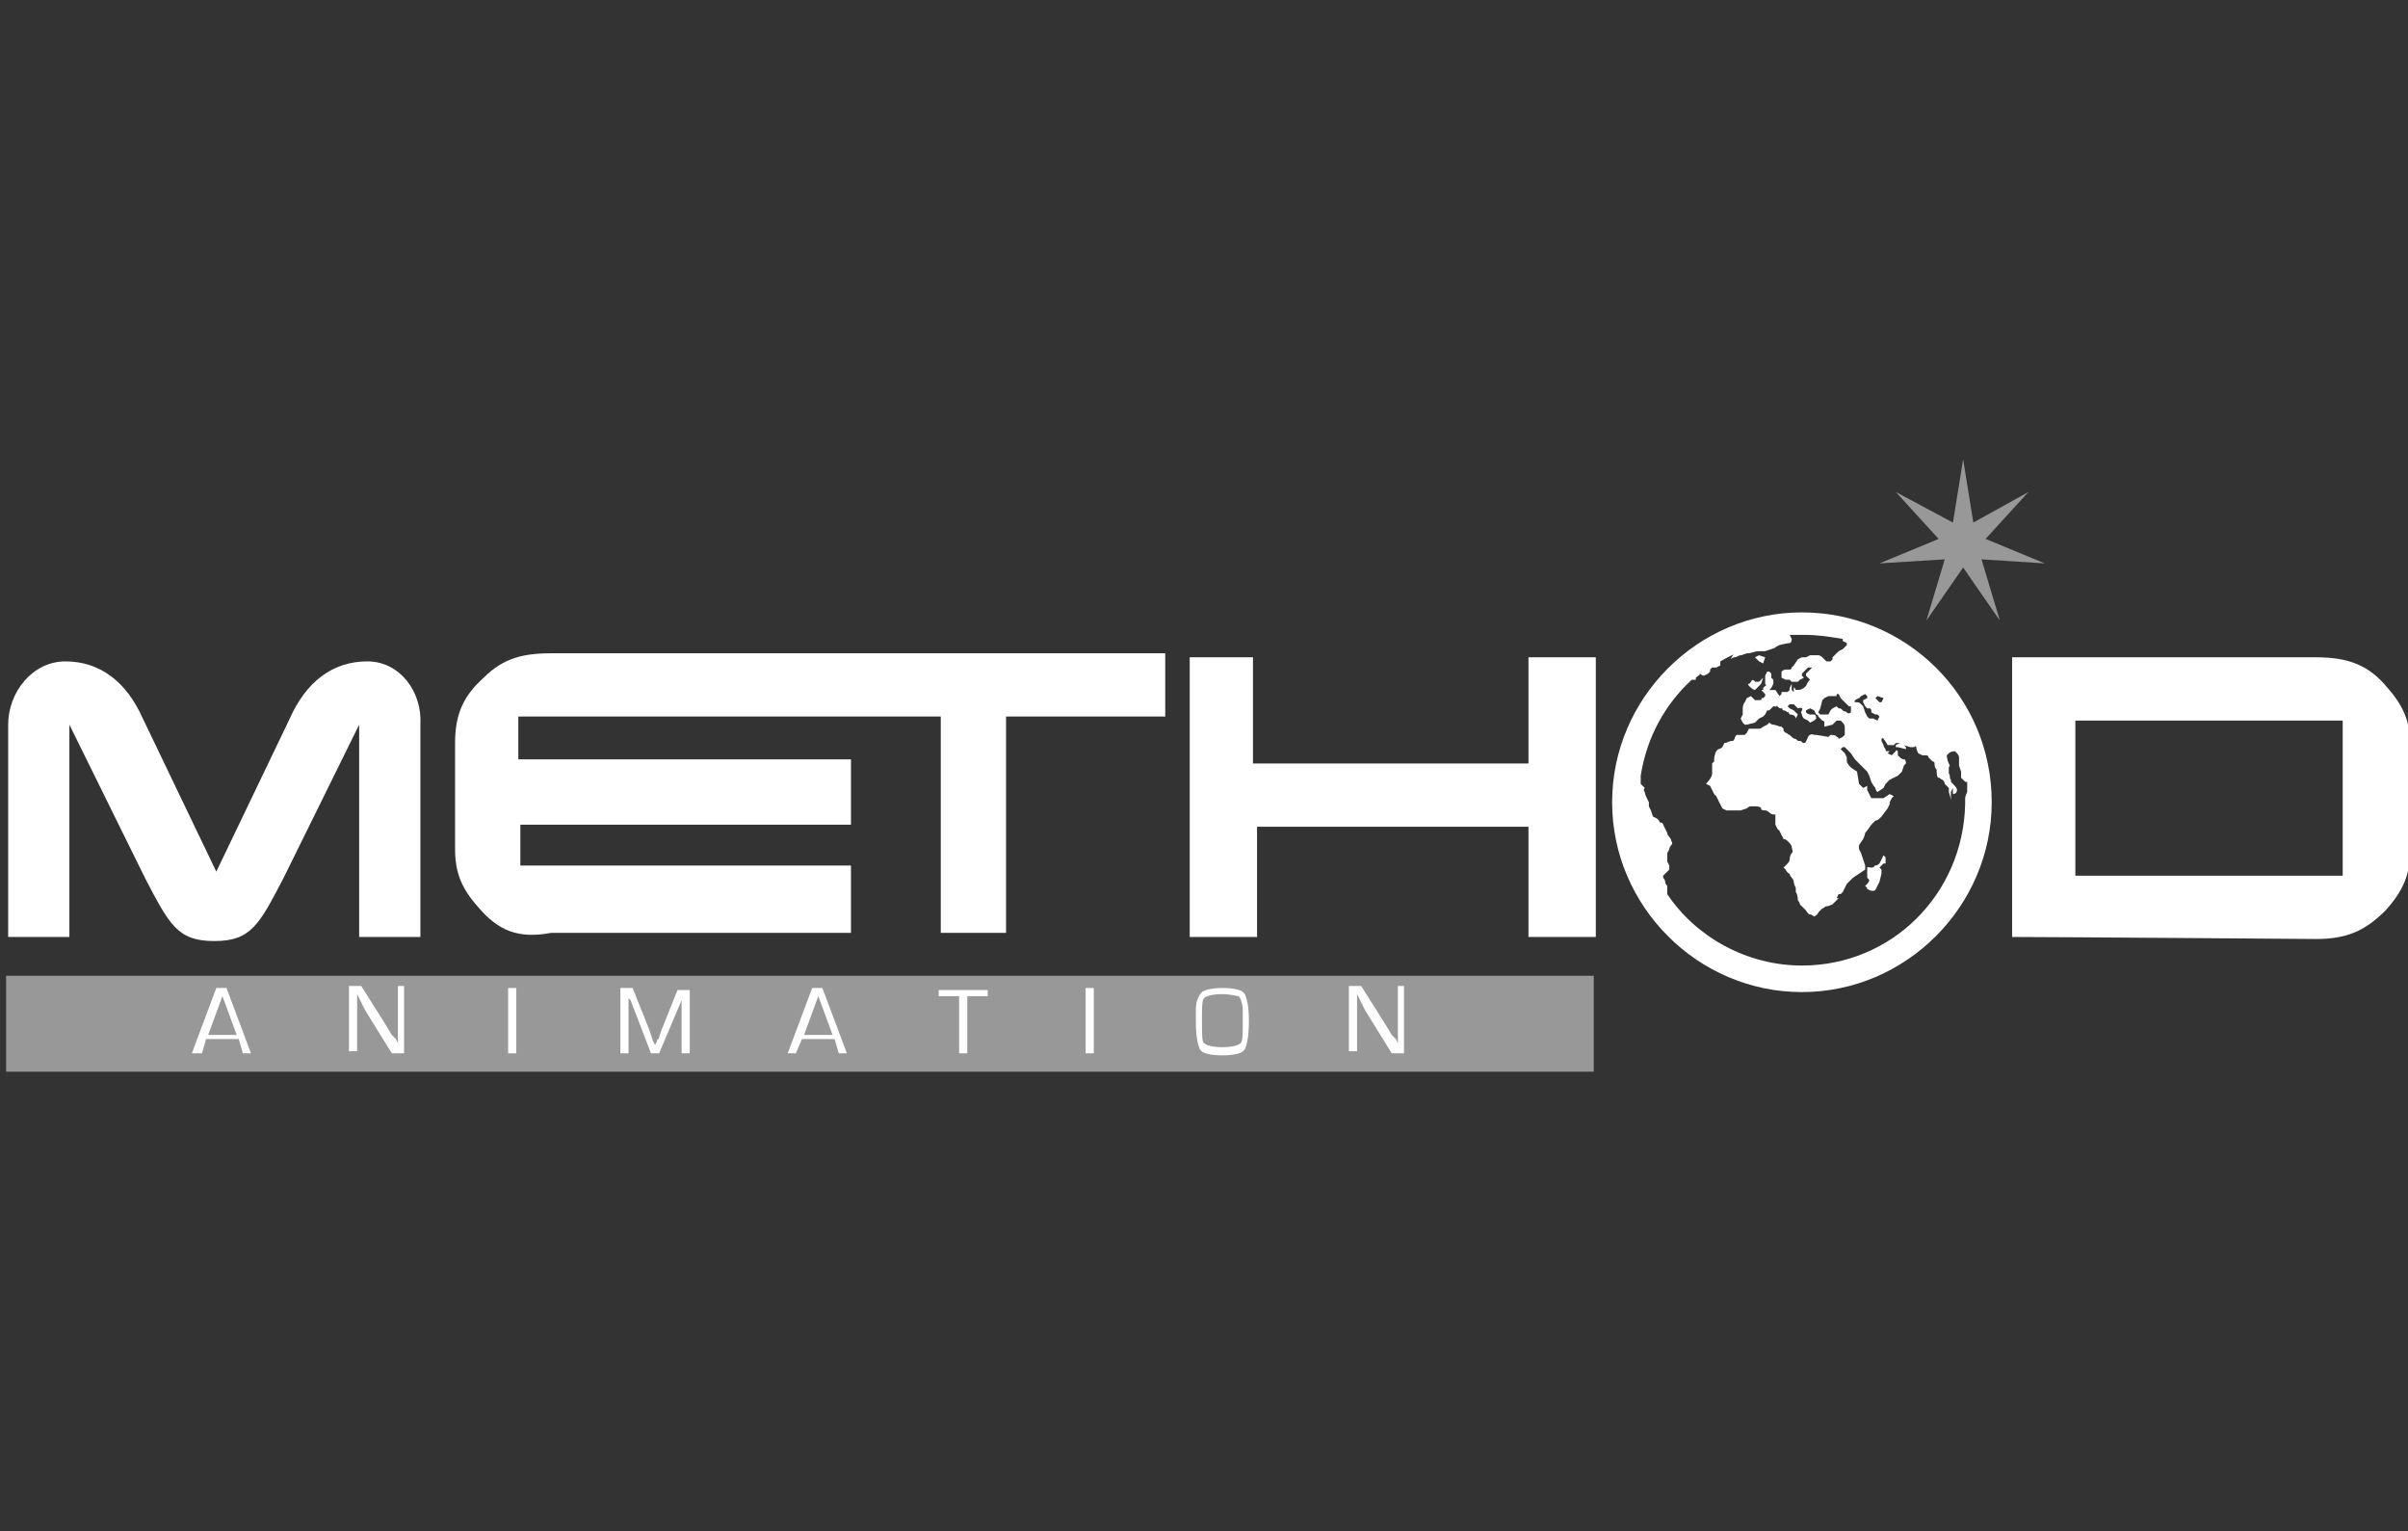 <?xml version="1.0" encoding="utf-8"?>
<!-- Generator: Adobe Illustrator 26.5.0, SVG Export Plug-In . SVG Version: 6.00 Build 0)  -->
<svg version="1.1" id="Calque_1" xmlns="http://www.w3.org/2000/svg" xmlns:xlink="http://www.w3.org/1999/xlink" x="0px" y="0px"
	 viewBox="0 0 118 75" style="enable-background:new 0 0 118 75;" xml:space="preserve">
<rect x="0" y="0" width="118" height="75" fill="#333333" stroke="none"/>
<style type="text/css">
	.st0{fill:#FFFFFF;}
	.st1{fill:#989898;}
	.st2{fill:none;}
	.st3{fill:#FEFEFE;}
	.st4{fill:#FCFCFC;}
	.st5{fill:#BEBEBE;}
	.st6{fill:#CACACA;}
	.st7{fill:#D5D5D5;}
	.st8{fill:#B9B9B9;}
	.st9{fill:#EAEAEA;}
	.st10{fill:#7A7A7A;}
	.st11{fill:#636363;}
	.st12{fill:#F7F7F7;}
	.st13{fill:#C1C1C1;}
	.st14{fill:#D4D4D4;}
	.st15{fill:#E3E3E3;}
	.st16{fill:#F4F4F4;}
	.st17{fill:#CFCFCF;}
	.st18{fill:#FAFAFA;}
	.st19{fill:#E5E5E5;}
	.st20{fill:#B5B5B5;}
	.st21{fill:#DADADA;}
	.st22{fill:#F5F5F5;}
	.st23{fill:#C3C3C3;}
	.st24{fill:#DBDBDB;}
	.st25{fill:#C5C5C5;}
	.st26{fill:#BABABA;}
	.st27{fill:#E9E9E9;}
	.st28{fill:#C6C6C6;}
	.st29{fill:#D1D1D1;}
	.st30{fill:#A0A0A0;}
	.st31{fill:#8C8C8C;}
	.st32{fill:#EBEBEB;}
	.st33{fill:#D6D6D6;}
	.st34{fill:#D7D7D7;}
	.st35{fill:#666666;}
	.st36{fill:#BDBDBD;}
	.st37{fill:#B1B1B1;}
	.st38{fill:#E0E0E0;}
	.st39{fill:#676767;}
	.st40{fill:#F6F6F6;}
	.st41{fill:#ECECEC;}
	.st42{fill:#CBCBCB;}
	.st43{fill:#F1F1F1;}
	.st44{fill:#C8C8C8;}
	.st45{fill:#B2B2B2;}
	.st46{fill:#D9D9D9;}
	.st47{fill:#D8D8D8;}
	.st48{fill:#A4A4A4;}
	.st49{fill:#A9A9A9;}
	.st50{fill:#E1E1E1;}
	.st51{fill:#ADADAD;}
	.st52{fill:#B3B3B3;}
	.st53{fill:#DFDFDF;}
	.st54{fill:#C4C4C4;}
	.st55{fill:#C0C0C0;}
	.st56{fill:#AAAAAA;}
	.st57{fill:#CCCCCC;}
	.st58{fill:#727272;}
	.st59{fill:#898989;}
	.st60{fill:#7C7C7C;}
	.st61{fill:#D2D2D2;}
	.st62{fill:#9E9E9E;}
	.st63{fill:#E7E7E7;}
	.st64{fill:#858585;}
	.st65{fill:#A8A8A8;}
	.st66{fill:#F2F2F2;}
	.st67{fill:#F8F8F8;}
	.st68{fill:#EDEDED;}
	.st69{fill:#EEEEEE;}
	.st70{fill:#E4E4E4;}
	.st71{fill:#DCDCDC;}
	.st72{fill:#C9C9C9;}
	.st73{fill:#CDCDCD;}
	.st74{fill:#828282;}
	.st75{fill:#8B8B8B;}
	.st76{fill:#7F7F7F;}
	.st77{fill:#999999;}
	.st78{fill:#909090;}
	.st79{fill:#D3D3D3;}
	.st80{fill:#949494;}
	.st81{fill:#CECECE;}
	.st82{fill:#AFAFAF;}
	.st83{fill:#6E6E6E;}
	.st84{fill:#C7C7C7;}
	.st85{fill:#6D6D6D;}
	.st86{fill:#979797;}
	.st87{fill:#7D7D7D;}
	.st88{fill:#EFEFEF;}
	.st89{fill:#BFBFBF;}
	.st90{fill:#ACACAC;}
	.st91{fill:#717171;}
	.st92{fill:#747474;}
	.st93{fill:#6B6B6B;}
	.st94{fill:#929292;}
	.st95{fill:#DEDEDE;}
	.st96{fill:#E2E2E2;}
	.st97{fill:#8A8A8A;}
	.st98{fill:#767676;}
	.st99{fill:#E6E6E6;}
	.st100{fill:#DDDDDD;}
	.st101{fill:#838383;}
	.st102{fill:#646464;}
	.st103{fill:#A5A5A5;}
	.st104{fill:#8E8E8E;}
	.st105{fill:#787878;}
	.st106{fill:#D0D0D0;}
	.st107{fill:#8D8D8D;}
	.st108{fill:#7E7E7E;}
	.st109{fill:#919191;}
	.st110{fill:#8F8F8F;}
	.st111{fill:#9A9A9A;}
	.st112{fill:#B7B7B7;}
	.st113{fill:#959595;}
	.st114{fill:#939393;}
	.st115{fill:#B6B6B6;}
	.st116{fill:#868686;}
	.st117{fill:#AEAEAE;}
	.st118{fill:#BBBBBB;}
	.st119{fill:#9C9C9C;}
	.st120{fill:#A1A1A1;}
	.st121{fill:#E8E8E8;}
	.st122{fill:#848484;}
	.st123{fill:#9B9B9B;}
	.st124{fill:#9D9D9D;}
	.st125{fill:#9F9F9F;}
	.st126{fill:#A6A6A6;}
	.st127{fill:#707070;}
	.st128{fill:#737373;}
	.st129{fill:#C2C2C2;}
	.st130{fill:#A3A3A3;}
	.st131{fill:#878787;}
	.st132{fill:#969696;}
	.st133{fill:#888888;}
	.st134{fill:#ABABAB;}
	.st135{fill:#A7A7A7;}
	.st136{fill:#B4B4B4;}
	.st137{fill:#BCBCBC;}
	.st138{fill:#808080;}
	.st139{fill:#F0F0F0;}
	.st140{fill:#B0B0B0;}
	.st141{fill:#A2A2A2;}
	.st142{fill:#818181;}
	.st143{fill:#777777;}
	.st144{fill:#757575;}
	.st145{fill:#B8B8B8;}
	.st146{fill:#6A6A6A;}
	.st147{fill:#797979;}
	.st148{fill:#F9F9F9;}
	.st149{fill:#F3F3F3;}
	.st150{fill:#6F6F6F;}
	.st151{fill:#5E5E5E;}
	.st152{fill:#575757;}
	.st153{fill:#FDFDFD;}
	.st154{fill:#7B7B7B;}
	.st155{fill:#5C5C5C;}
	.st156{fill:#FBFBFB;}
	.st157{fill:#616161;}
	.st158{fill:#686868;}
	.st159{fill:#6C6C6C;}
	.st160{fill:#5F5F5F;}
	.st161{fill:#696969;}
	.st162{fill:#656565;}
	.st163{fill:#4D4D4D;}
	.st164{fill:#626262;}
	.st165{fill:#606060;}
</style>
<g>
	<g>
		<path class="st0" d="M23.4,44.4c-0.8-0.9-1.1-1.7-1.1-2.8v-5.2c0-1.4,0.4-2.3,1.4-3.2c1-1,2-1.2,3.4-1.2c0,0,29.5,0,30,0
			c0,0.4,0,2.7,0,3.1c-0.4,0-7.8,0-7.8,0s0,10.1,0,10.6c-0.4,0-2.8,0-3.2,0c0-0.4,0-10.6,0-10.6H42l-16.6,0v2.1c0,0,15.9,0,16.3,0
			c0,0.4,0,2.8,0,3.2c-0.5,0-16.2,0-16.2,0v2c0,0,15.8,0,16.2,0c0,0.4,0,2.9,0,3.3c-0.5,0-14.7,0-14.7,0
			C25.4,46,24.4,45.6,23.4,44.4z"/>
	</g>
	<g>
		<path class="st0" d="M78.2,32.2c0,0.5,0,13.3,0,13.7c-0.4,0-2.9,0-3.3,0c0-0.4,0-5.4,0-5.4H61.6c0,0,0,4.9,0,5.4
			c-0.4,0-2.9,0-3.3,0c0-0.5,0-13.3,0-13.7c0.4,0,2.7,0,3.1,0c0,0.4,0,5.2,0,5.2h13.5c0,0,0-4.8,0-5.2
			C75.3,32.2,77.8,32.2,78.2,32.2z"/>
	</g>
	<path class="st0" d="M113.5,32.2c1.6,0,2.6,0.4,3.5,1.5c0.8,0.9,1.1,1.7,1.1,2.7v5.3c0,1.1-0.3,1.9-1.2,2.9c-1,1-1.9,1.4-3.4,1.4
		c0,0-13-0.1-14.9-0.1c0-0.4,0-13.3,0-13.7C99,32.2,113.5,32.2,113.5,32.2z M114.6,35.3h-12.9v7.6h13.1v-7.6H114.6z"/>
	<polygon class="st1" points="96.2,22.5 96.7,25.6 99.4,24.1 97.3,26.4 100.2,27.6 97.1,27.4 98,30.4 96.2,27.8 94.4,30.4 
		95.3,27.4 92.1,27.6 95,26.4 92.9,24.1 95.7,25.6 	"/>
	<path class="st2" d="M79.8,39.2c0,4.7,3.8,8.5,8.5,8.5c4.7,0,8.5-3.8,8.5-8.5c0-4.7-3.8-8.5-8.5-8.5C83.6,30.7,79.8,34.5,79.8,39.2
		z"/>
	<path class="st2" d="M96.3,39.4l0-0.1l0-0.1c0,0,0-0.1,0.1-0.3c0,0,0-0.1,0-0.1c0-0.1,0-0.2,0-0.2l0-0.2l-0.1,0l-0.1-0.1L96,38
		l0-0.3l-0.1-0.3c0,0,0-0.3,0-0.4c0-0.1-0.1-0.2-0.1-0.2l-0.1-0.1c0,0-0.2,0.1-0.3,0.1c-0.1,0.1-0.1,0.1-0.1,0.1s0,0.2,0.1,0.4
		c0.1,0.2,0,0.1,0,0.2c0,0.1,0,0.1,0,0.1s0,0.1,0,0.2c0,0.1,0,0.2,0.1,0.3c0.1,0.1,0.1,0.1,0.1,0.2c0.1,0.1,0.2,0.2,0.2,0.3
		c0,0.1-0.2,0.2-0.2,0.2s0-0.2,0-0.3c0-0.1-0.1,0.2-0.1,0.2s0,0.5,0,0.4c0-0.1-0.1-0.4-0.1-0.4s0-0.2,0-0.2c0-0.1-0.2-0.2-0.2-0.2
		s-0.1-0.2-0.1-0.2c-0.1-0.1-0.1-0.2-0.2-0.1c-0.1,0-0.1-0.3-0.1-0.4c0-0.1-0.1-0.2-0.1-0.3c0-0.1-0.1-0.1-0.1-0.1s-0.2-0.1-0.2-0.2
		c-0.1-0.1-0.1-0.1-0.1-0.1h-0.2l-0.2-0.1c0,0-0.1-0.2-0.1-0.3c0-0.1-0.1,0-0.1,0h-0.2L93,36.5l-0.2-0.1h-0.2l-0.1,0.1l-0.2,0
		l-0.1,0c0,0-0.2-0.2-0.2-0.3c-0.1-0.1-0.1,0-0.1,0l0,0.1l0.1,0.2c0,0,0.1,0.1,0.1,0.2c0.1,0.1,0,0.1,0.1,0.1c0.1,0,0.1,0,0.1,0
		l-0.1,0.1l0.2,0.1c0,0,0.1-0.1,0.2-0.2c0.1-0.1,0.1,0,0.1,0l0,0.2l0.1,0.1c0,0,0.2,0.1,0.2,0.1c0.1,0,0.1,0.2,0.1,0.2l-0.1,0.1
		l-0.1,0.3l-0.2,0.2L92.7,38l-0.2,0.1l-0.1,0.1l-0.1,0.1l-0.1,0.2l-0.3,0.2c0,0-0.1-0.1-0.1-0.2c0-0.1-0.2-0.3-0.2-0.3l-0.1-0.3
		l-0.1-0.2l-0.2-0.2l-0.2-0.2l-0.2-0.2l-0.2-0.3l-0.2-0.2l-0.1-0.1h-0.1l-0.1,0.1l0.2,0.2l0.1,0.2c0,0,0,0.1,0,0.2
		c0,0.1,0.2,0.3,0.2,0.3l0.3,0.2l0.1,0.4l0.2,0.2l0.2-0.1l0,0.2l0.1,0.2l0.1,0.2c0,0,0.2,0,0.3,0c0.1,0,0.3,0,0.3,0l0.3-0.2l0.2,0.1
		l-0.1,0.1l-0.1,0.2v0.1l-0.1,0.2l-0.3,0.4L92.1,40c0,0-0.1,0.1-0.2,0.1c-0.1,0-0.2,0.2-0.2,0.2s-0.2,0.3-0.3,0.4
		c-0.1,0.1-0.1,0.3-0.1,0.3l-0.2,0.3v0.2l0.1,0.2l0.1,0.3l0.1,0.3l0,0.2L91,42.8l-0.3,0.2l-0.2,0.2l-0.1,0.1l-0.1,0.2l-0.1,0.2
		l-0.1,0.1l-0.1,0L90,44l-0.1,0.2l-0.1,0.1l-0.2,0.2c0,0-0.2,0.1-0.3,0.1c-0.1,0-0.2,0.1-0.2,0.1c-0.1,0-0.2,0.1-0.2,0.2
		c-0.1,0.1-0.2,0.2-0.2,0.2s-0.1-0.1-0.2-0.1c-0.1,0-0.2-0.2-0.2-0.2l-0.2-0.2c0,0,0,0-0.1-0.1c-0.1-0.1-0.1-0.2-0.1-0.2
		s0-0.3-0.1-0.4c-0.1-0.1,0-0.2,0-0.2s0-0.2-0.1-0.3c0-0.1-0.1-0.2-0.1-0.2s-0.1-0.1-0.1-0.2c0-0.1-0.2-0.2-0.2-0.2l-0.1-0.1
		c0,0,0.1-0.2,0.2-0.2c0.1-0.1,0.1-0.2,0.1-0.2s0-0.1,0.1-0.3c0.1-0.1,0-0.2,0-0.3c0-0.1-0.1-0.2-0.2-0.3c-0.1-0.1-0.2-0.1-0.2-0.1
		L87.2,41l-0.1-0.2L87,40.7l-0.1-0.2l0-0.2l0-0.3h-0.1c0,0-0.1,0-0.2-0.1c-0.1-0.1-0.1-0.1-0.2-0.1c-0.1,0-0.2,0-0.2-0.1
		c0-0.1-0.3-0.1-0.3-0.1s-0.1,0-0.2,0c-0.1,0-0.2,0.1-0.2,0.1l-0.3,0.1H85c0,0-0.1,0-0.2,0c-0.1,0-0.2,0-0.2,0l-0.2-0.1l-0.1-0.2
		l-0.1-0.2L84.1,39L84,38.9l-0.1-0.2l-0.1-0.2l-0.2-0.1c0,0,0.2-0.2,0.3-0.5c0-0.2,0-0.3,0-0.3l0-0.2l0.1-0.1l0.1-0.1
		c0,0,0-0.2,0.1-0.2c0.1-0.1,0.1-0.1,0.1-0.1s0.1-0.1,0.2-0.1c0.1-0.1,0.1-0.2,0.1-0.2s0.2-0.1,0.3-0.1c0.2-0.1,0.1-0.1,0.2-0.1
		c0.1-0.1,0.1-0.2,0.1-0.2l0.1-0.1l0.1-0.1l0.1-0.2c0,0,0,0,0,0l-0.1,0l0.1,0c0-0.1,0-0.2,0-0.2l-0.1-0.2l0.1-0.2l0.1-0.1
		c0,0,0.1-0.1,0.1-0.3c0.1-0.1,0.1-0.2,0.1-0.2l0.2-0.1l0.2,0.2c0,0,0.1,0,0.2,0c0.1,0,0.1-0.1,0.1-0.1l0.1,0l0.1-0.1l0-0.1L86.3,34
		l0.1-0.1l0.1-0.1l0.1,0.1h0.2l0.1,0l0.1,0l0.1-0.1l0.1-0.1l0-0.1l0.1,0l0.1-0.1l0.1,0l0.1-0.1v-0.1l0.1-0.2c0,0,0,0,0,0.1
		c0,0.1,0,0.1,0,0.2c0,0.1,0.1,0.1,0.1,0.1s0-0.1,0-0.2c0-0.1,0.1,0.1,0.1,0.1h0.2l0.2-0.1l0.1-0.1l0.1-0.2l0.1-0.1l-0.1-0.1
		l-0.1-0.1l0-0.1l0.2-0.2l0.1-0.1h-0.2l-0.1,0.1l-0.1,0.1l-0.1,0.1l0,0.1l0.1,0.1L88.1,33L88,33.1l-0.2,0l-0.1,0L87.7,33l-0.1,0
		l-0.1,0L87.3,33l0-0.1v-0.2c0,0,0.1-0.1,0.2-0.1c0.1,0,0.1,0,0.2,0c0.1,0,0.1-0.1,0.1-0.1l0.1-0.1l0.2-0.3l0.2-0.1c0,0,0.1,0,0.2,0
		c0.1,0,0.2-0.1,0.2-0.1s0.2-0.1,0.2,0c0.1,0,0.1,0,0.2,0c0.1,0,0.2,0.1,0.2,0.1l0.2,0.2c0,0,0.1,0,0.2,0c0.1,0,0.1-0.1,0.1-0.1
		v-0.1l0.1-0.1L90,32l0.1-0.1l0.2-0.1l0.1-0.1l0.1-0.1l0-0.1l-0.2-0.1l0-0.1c-0.6-0.1-1.2-0.2-1.9-0.2c-4,0-7.4,3-8,6.9l0,0.1l0,0.3
		l0.2,0.2c0,0,0,0.2,0,0.2c0.1,0.1,0.1,0.3,0.1,0.3l0.1,0.2l0,0.2l0.1,0.2L81,40l0.2,0.1l0.1,0.1c0,0,0,0.1,0.1,0.1s0.1,0.1,0.1,0.1
		l0.1,0.2l0.1,0.2c0,0,0.1,0.1,0.1,0.2c0.1,0.1,0.1,0.2,0.1,0.2s0,0.1,0,0.2c-0.1,0.1-0.1,0.2-0.1,0.2l-0.1,0.2V42l0.1,0.2l0.1,0.2
		l0,0.2l-0.1,0.1l-0.1,0.1l-0.1,0.1l0,0.1c0,0,0.1,0.1,0.1,0.2c0,0.1,0.1,0.2,0.1,0.2s0,0.1,0,0.2c0,0.1,0,0.1,0,0.2
		c1.5,2.1,3.9,3.5,6.6,3.5c4.4,0,7.9-3.5,8-7.8L96.3,39.4z M92.5,42.3l0,0.2l-0.1,0l-0.2,0.2l0.1,0.1v0.2l-0.1,0.4l-0.1,0.2L92,43.8
		c0,0-0.1,0.1-0.3,0c-0.2-0.1-0.1-0.1-0.1-0.1l-0.1-0.1l0.1-0.1c0,0,0.1-0.2,0.1-0.2c0-0.1-0.1-0.1-0.1-0.1s-0.1-0.3,0-0.4
		c0-0.1,0.1-0.1,0.2-0.1c0.2,0,0.1-0.1,0.2-0.1c0.1,0,0.2-0.1,0.2-0.1l0.1-0.4l0.1-0.1l0.1,0.1l0.1,0.1V42.3z"/>
	<path class="st0" d="M88.3,30c-5.1,0-9.3,4.2-9.3,9.3c0,5.1,4.2,9.3,9.3,9.3c5.1,0,9.3-4.2,9.3-9.3C97.6,34.1,93.4,30,88.3,30z
		 M92,34.1l0.3,0.1l-0.1,0.2l-0.1,0L92,34.3l-0.1-0.1L92,34.1z M91.1,34.2l0.1-0.1l0.2-0.1l0.1,0.1l0,0.1l-0.2,0.1l0,0.1l0.1,0.2
		l0.1,0.1c0,0,0,0,0.1,0c0.1,0,0.1,0.1,0.1,0.1v0.1l0.2,0.1L92,35l0.1,0.1L92,35.3l-0.2-0.1l-0.1,0l-0.1,0l-0.1-0.1l-0.1-0.2
		l-0.1-0.3c0,0,0,0-0.1-0.1c-0.1-0.1-0.1-0.1-0.3-0.1C90.8,34.3,91.1,34.2,91.1,34.2z M90.6,34.6l0.1,0v0.3c0,0-0.1,0.1-0.2,0
		c-0.1-0.1-0.1,0-0.2-0.1c-0.1-0.1-0.1-0.1-0.2-0.1c-0.1-0.1-0.1-0.1-0.1-0.1l-0.2,0.1l-0.1,0.1l-0.1,0.2c0,0-0.1,0-0.1,0
		c-0.1,0-0.2,0-0.2,0h-0.1l-0.1-0.1l0.1-0.2l0.1-0.4l0.1-0.1l0.2-0.1h0.4l0-0.1l0.1,0l0.1,0.2l0.1,0.1L90.6,34.6z M88.3,47.3
		c-2.7,0-5.2-1.4-6.6-3.5c0-0.1,0-0.1,0-0.2c0-0.1,0-0.2,0-0.2s-0.1-0.1-0.1-0.2c0-0.1-0.1-0.2-0.1-0.2l0-0.1l0.1-0.1l0.1-0.1
		l0.1-0.1l0-0.2l-0.1-0.2L81.7,42v-0.2l0.1-0.2c0,0,0-0.1,0.1-0.2c0.1-0.1,0-0.2,0-0.2s0-0.1-0.1-0.2c-0.1-0.1-0.1-0.2-0.1-0.2
		l-0.1-0.2l-0.1-0.2c0,0,0-0.1-0.1-0.1c-0.1,0-0.1-0.1-0.1-0.1l-0.1-0.1L81,40l-0.1-0.3l-0.1-0.2l0-0.2l-0.1-0.2
		c0,0-0.1-0.2-0.1-0.3c-0.1-0.1,0-0.2,0-0.2l-0.2-0.2l0-0.3l0-0.1c0.3-1.9,1.2-3.5,2.5-4.7l0.2,0v-0.1c0.1-0.1,0.2-0.1,0.2-0.2
		c0,0,0,0,0,0c0.1,0.1,0.2,0.1,0.2,0.1l0.2-0.1l0.1-0.1v-0.1l0.1-0.1l0.2,0l0.2-0.1v-0.2l0,0c0.7-0.4,1.4-0.7,2.2-0.9
		C86.2,31.5,85.1,32,85,32c-0.1,0.1-0.2,0.3-0.2,0.3s0.1-0.1,0.2-0.1c0.1,0,0.2-0.1,0.3-0.1c0.1,0,0.2-0.1,0.4-0.1
		c0.1,0,0.3-0.1,0.5-0.1c0.1,0,0.3,0,0.3,0s0,0,0.3-0.1c0.3-0.1,0.2-0.1,0.2-0.1l0.2-0.1c0,0,0.4-0.1,0.5-0.1c0.1,0,0.1-0.2,0.1-0.2
		l-0.1-0.2h0c0.2,0,0.5,0,0.7,0c0.7,0,1.3,0.1,1.9,0.2l0,0.1l0.2,0.1l0,0.1l-0.1,0.1l-0.1,0.1l-0.2,0.1L90,32l-0.1,0.1l-0.1,0.1v0.1
		c0,0-0.1,0.1-0.1,0.1c-0.1,0-0.2,0-0.2,0l-0.2-0.2c0,0-0.1-0.1-0.2-0.1c-0.1,0-0.1,0-0.2,0c-0.1,0-0.2,0-0.2,0s-0.2,0.1-0.2,0.1
		c-0.1,0-0.2,0-0.2,0l-0.2,0.1l-0.2,0.3l-0.1,0.1c0,0,0,0.1-0.1,0.1c-0.1,0-0.1,0-0.2,0c-0.1,0-0.2,0.1-0.2,0.1v0.2l0,0.1l0.2,0.1
		l0.1,0l0.1,0l0.1,0.1l0.1,0l0.2,0l0.1-0.1l0.2-0.1l-0.1-0.1l0-0.1l0.1-0.1l0.1-0.1l0.1-0.1h0.2l-0.1,0.1l-0.2,0.2l0,0.1l0.1,0.1
		l0.1,0.1l-0.1,0.1l-0.1,0.2l-0.1,0.1l-0.2,0.1H88c0,0-0.1-0.2-0.1-0.1c0,0.1,0,0.2,0,0.2s-0.1-0.1-0.1-0.1c0-0.1,0-0.1,0-0.2
		c0-0.1,0-0.1,0-0.1l-0.1,0.2v0.1l-0.1,0.1l-0.1,0l-0.1,0l-0.1,0l0,0.1l-0.1,0.1L87,33.8l-0.1,0l-0.1,0h-0.2l-0.1-0.1l0,0.1l-0.1,0
		l0,0c0,0-0.1,0-0.1,0l0,0l0,0l0.2,0.2l0,0.1l-0.1,0.1l-0.1,0c0,0,0.1,0.1-0.1,0.1c-0.1,0-0.2,0-0.2,0l-0.2-0.2l-0.2,0.1
		c0,0,0,0-0.1,0.2c-0.1,0.1-0.1,0.3-0.1,0.3L85.4,35l-0.1,0.2l0.1,0.2c0,0,0,0,0.1,0.1l0.1,0l0.4-0.1l0.2-0.2l0.2-0.1l0.1-0.1
		l0.1-0.2l0.1,0l0.1-0.1l0.1-0.1c0,0,0,0,0.1,0c0.1,0.1,0-0.1,0.1,0c0.1,0.1,0.1,0.1,0.2,0.1c0.1,0,0,0.1,0.1,0.1
		c0.1,0,0.2,0.1,0.2,0.1s0-0.1,0.1,0.1C88,35,88,35.2,88,35.2l0.1-0.2L88,34.9l-0.1-0.1l-0.2-0.1l-0.1-0.1l0.1-0.1h0.2l0.1,0.1
		l0.1,0.1c0,0,0.3-0.1,0.2,0.1c-0.1,0.2,0,0.1,0,0.2c0,0.1,0.1,0.2,0.1,0.2l0.2,0.1l0.1,0.1l0.2-0.1l0.1-0.1c0,0,0-0.2-0.1-0.2
		c-0.1,0-0.1,0-0.2,0c-0.1,0-0.2-0.1-0.2-0.1l0-0.1l0.2-0.1l0.2,0.1l0.1,0.2c0,0,0.1,0,0.1,0.1c0.1,0.1,0.2,0.2,0.2,0.2
		s0.1,0,0.1,0.1c0,0.1,0,0.2,0,0.2l0.4-0.1l0.2-0.2l0.2,0l0.1,0.1c0,0,0.1,0.1,0.1,0.2c0,0.1,0,0.2,0,0.2V36l-0.1,0.1l-0.2,0.1
		c0,0,0-0.1-0.1-0.1C90,36,89.7,36,89.7,36l-0.1,0.1L89,36l-0.1,0c0,0-0.2-0.1-0.3,0.1c-0.1,0.2-0.1,0.3-0.2,0.3
		c-0.1,0-0.1-0.1-0.2-0.1c-0.1,0-0.1,0-0.2-0.1c-0.1,0-0.2-0.1-0.2-0.1s0,0-0.1-0.1c-0.1,0-0.1-0.1-0.2-0.1
		c-0.1-0.1-0.1-0.1-0.1-0.1v-0.1c0,0,0,0-0.1-0.1c-0.1,0-0.3-0.1-0.4-0.1c-0.1,0-0.2-0.1-0.2-0.1l-0.1,0.1l-0.2,0.1
		c0,0-0.1,0.1-0.2,0.1s-0.2,0-0.2,0l-0.3,0c0,0,0,0,0,0l-0.1,0.2l-0.1,0.1L85.1,36c0,0-0.1,0.1-0.1,0.2c-0.1,0.1,0,0.1-0.2,0.1
		c-0.2,0.1-0.3,0.1-0.3,0.1s-0.1,0.2-0.1,0.2c-0.1,0.1-0.2,0.1-0.2,0.1s0,0-0.1,0.1C84,37,84,37.2,84,37.2L84,37.3l-0.1,0.1l0,0.2
		c0,0,0,0.1,0,0.3c0,0.2-0.3,0.5-0.3,0.5l0.2,0.1l0.1,0.2l0.1,0.2l0.1,0.1l0.1,0.2l0.1,0.2l0.1,0.2l0.2,0.1c0,0,0.1,0,0.2,0
		c0.1,0,0.2,0,0.2,0h0.3l0.3-0.1c0,0,0.1-0.1,0.2-0.1c0.1,0,0.2,0,0.2,0s0.3,0,0.3,0.1c0,0.1,0.1,0.1,0.2,0.1c0.1,0,0.2,0.1,0.2,0.1
		c0.1,0.1,0.2,0.1,0.2,0.1H87l0,0.3l0,0.2l0.1,0.2l0.1,0.1l0.1,0.2l0.1,0.2c0,0,0.1,0,0.2,0.1c0.1,0.1,0.2,0.2,0.2,0.3
		c0,0.1,0.1,0.2,0,0.3c-0.1,0.1-0.1,0.3-0.1,0.3s0,0.1-0.1,0.2c-0.1,0.1-0.2,0.2-0.2,0.2l0.1,0.1c0,0,0.1,0.2,0.2,0.2
		c0,0.1,0.1,0.2,0.1,0.2s0.1,0.1,0.1,0.2c0,0.1,0.1,0.3,0.1,0.3s0,0.1,0,0.2c0.1,0.1,0.1,0.4,0.1,0.4s0.1,0.1,0.1,0.2
		c0.1,0.1,0.1,0.1,0.1,0.1l0.2,0.2c0,0,0.1,0.2,0.2,0.2c0.1,0,0.2,0.1,0.2,0.1s0.2-0.1,0.2-0.2c0.1-0.1,0.2-0.2,0.2-0.2
		c0.1,0,0.1-0.1,0.2-0.1c0.1,0,0.3-0.1,0.3-0.1l0.2-0.2l0.1-0.1L90,44l0.1-0.2l0.1,0l0.1-0.1l0.1-0.2l0.1-0.2l0.1-0.1l0.2-0.2
		l0.3-0.2l0.3-0.2l0-0.2l-0.1-0.3l-0.1-0.3l-0.1-0.2v-0.2l0.2-0.3c0,0,0.1-0.2,0.1-0.3c0.1-0.1,0.3-0.4,0.3-0.4s0.2-0.2,0.2-0.2
		c0.1,0,0.2-0.1,0.2-0.1l0.1-0.1l0.3-0.4l0.1-0.2v-0.1l0.1-0.2l0.1-0.1l-0.2-0.1l-0.3,0.2c0,0-0.2,0-0.3,0c-0.1,0-0.3,0-0.3,0
		l-0.1-0.2l-0.1-0.2l0-0.2l-0.2,0.1l-0.2-0.2L91,37.8l-0.3-0.2c0,0-0.2-0.2-0.2-0.3c0-0.1,0-0.2,0-0.2l-0.1-0.2l-0.2-0.2l0.1-0.1
		h0.1l0.1,0.1l0.2,0.2l0.2,0.3l0.2,0.2l0.2,0.2l0.2,0.2l0.1,0.2l0.1,0.3c0,0,0.1,0.2,0.2,0.3c0,0.1,0.1,0.2,0.1,0.2l0.3-0.2l0.1-0.2
		l0.1-0.1l0.1-0.1l0.2-0.1l0.2-0.1l0.2-0.2l0.1-0.3l0.1-0.1c0,0,0-0.2-0.1-0.2c-0.1,0-0.2-0.1-0.2-0.1l-0.1-0.1l0-0.2
		c0,0-0.1-0.1-0.1,0c-0.1,0.1-0.2,0.2-0.2,0.2l-0.2-0.1l0.1-0.1c0,0,0,0-0.1,0c-0.1,0-0.1,0-0.1-0.1c-0.1-0.1-0.1-0.2-0.1-0.2
		l-0.1-0.2l0-0.1c0,0,0.1-0.1,0.1,0c0.1,0.1,0.2,0.3,0.2,0.3l0.1,0l0.2,0l0.1-0.1h0.2l-0.2,0.1l0,0.1l0.1,0l0.4,0.1l0-0.1l-0.1-0.1
		l0.3,0.1h0.2c0,0,0.1-0.1,0.1,0c0,0.1,0.1,0.3,0.1,0.3l0.2,0.1h0.2c0,0,0.1,0,0.1,0.1c0.1,0.1,0.2,0.2,0.2,0.2s0.1,0,0.1,0.1
		c0,0.1,0,0.2,0.1,0.3c0,0.1,0,0.4,0.1,0.4c0.1,0,0.1,0.1,0.2,0.1c0.1,0.1,0.1,0.2,0.1,0.2s0.2,0.2,0.2,0.2c0,0.1,0,0.2,0,0.2
		s0.1,0.3,0.1,0.4c0,0.1,0-0.4,0-0.4s0.1-0.2,0.1-0.2c0,0.1,0,0.3,0,0.3s0.2,0,0.2-0.2c0-0.1-0.1-0.2-0.2-0.3
		c-0.1-0.1-0.1-0.1-0.1-0.2c-0.1-0.1,0-0.2-0.1-0.3c0-0.1,0-0.2,0-0.2s0-0.1,0-0.1c0-0.1,0.1,0,0-0.2c-0.1-0.2-0.1-0.4-0.1-0.4
		s0.1-0.1,0.1-0.1c0.1-0.1,0.3-0.1,0.3-0.1l0.1,0.1c0,0,0.1,0.1,0.1,0.2c0,0.1,0,0.4,0,0.4l0.1,0.3l0,0.3l0.1,0.1l0.1,0.1l0.1,0
		l0,0.2c0,0.1,0,0.2,0,0.2c0,0,0,0,0,0.1c-0.1,0.2-0.1,0.3-0.1,0.3l0,0.1l0,0.1l0,0.1C96.2,43.8,92.7,47.3,88.3,47.3z M86.5,33.3
		l0,0.2c0,0,0.1,0.1,0,0.1c-0.1,0.1-0.1,0.1-0.1,0.1v0.1c0,0,0,0.1,0.1,0.1c0.1,0,0.2-0.1,0.2-0.1l0.1-0.1l0.1-0.2v-0.2l-0.1-0.1
		l0-0.1V33l-0.1-0.1h-0.1l-0.1,0.2L86.5,33.3z M92.3,41.9L92.3,41.9l-0.2,0.4c0,0-0.1,0.1-0.2,0.1c-0.1,0,0,0.1-0.2,0.1
		c-0.2,0-0.2-0.1-0.2,0.1c0,0.1,0,0.4,0,0.4s0.1,0.1,0.1,0.1c0,0.1-0.1,0.2-0.1,0.2l-0.1,0.1l0.1,0.1c0,0-0.1,0,0.1,0.1
		c0.2,0.1,0.3,0,0.3,0l0.1-0.2l0.1-0.2l0.1-0.4v-0.2l-0.1-0.1l0.2-0.2l0.1,0l0-0.2v-0.2L92.4,42L92.3,41.9z M86,33.8l0.2-0.2
		l0.1-0.1l0.1-0.3l-0.1,0.1l-0.1,0.1L86,33.4c0,0-0.1-0.2-0.2,0c-0.1,0.2-0.2,0-0.1,0.2C85.9,33.8,86,33.8,86,33.8z M86.4,32.5
		l0.1-0.3l-0.3-0.1L86,32.2l0.2,0.2L86.4,32.5z"/>
	<rect x="0.3" y="47.8" class="st1" width="77.8" height="4.7"/>
	<path class="st0" d="M18,32.4c-1.7,0-3,1-3.8,2.8l-3.6,7.5l-3.6-7.5c-0.8-1.8-2.1-2.8-3.8-2.8c-1.6,0-2.8,1.5-2.8,3.1
		c0,0,0,9.7,0,10.4c0.5,0,3,0,3,0l0-10.4c0,0,3.7,7.5,3.7,7.5c1.2,2.3,1.6,3.1,3.4,3.1c1.8,0,2.2-0.8,3.4-3.1c0,0,3.7-7.5,3.7-7.5
		l0,10.4c0,0,2.5,0,3,0c0-0.7,0-10.4,0-10.4C20.7,33.9,19.6,32.4,18,32.4z"/>
	<g>
		<path class="st0" d="M11.7,50.9h-1.6l-0.2,0.7H9.4l1.2-3.2h0.5l1.2,3.2h-0.4L11.7,50.9z M11.6,50.7l-0.7-1.9l-0.7,1.9H11.6z"/>
		<path class="st0" d="M19.8,48.4v3.2h-0.6l-1.3-2.1l-0.2-0.4l-0.1-0.2l-0.1-0.2h0l0,0.1l0,0.1v0.2v2.4h-0.4v-3.2h0.6l1.2,1.9
			l0.3,0.5l0.2,0.2l0.1,0.2h0l0-0.1l0-0.1v-0.2v-2.4H19.8z"/>
		<path class="st0" d="M25.3,48.4v3.2h-0.4v-3.2H25.3z"/>
		<path class="st0" d="M33.8,48.4v3.2h-0.4v-2.5v-0.2l0-0.1l0-0.1h0l0,0.1c0,0,0,0.1,0,0.1L33.4,49l-1.1,2.6h-0.4L30.9,49l-0.1-0.1
			l0-0.1c0,0,0,0,0-0.1h0l0,0.1l0,0.1v0.2v2.5h-0.4v-3.2H31l0.8,2l0.1,0.3L32,51l0.1,0.2h0l0.1-0.2c0-0.1,0.1-0.1,0.1-0.2l0.1-0.3
			l0.8-2H33.8z"/>
		<path class="st0" d="M40.9,50.9h-1.6L39,51.6h-0.4l1.2-3.2h0.5l1.2,3.2h-0.4L40.9,50.9z M40.8,50.7l-0.7-1.9l-0.7,1.9H40.8z"/>
		<path class="st0" d="M47.4,48.8v2.8h-0.4v-2.8h-1v-0.3h2.4v0.3H47.4z"/>
		<path class="st0" d="M53.6,48.4v3.2h-0.4v-3.2H53.6z"/>
		<path class="st0" d="M59.9,48.4c0.6,0,1,0.1,1.1,0.3c0.1,0.2,0.2,0.6,0.2,1.3c0,0.8-0.1,1.2-0.2,1.4c-0.1,0.2-0.5,0.3-1.1,0.3
			c-0.6,0-1-0.1-1.1-0.3c-0.1-0.2-0.2-0.6-0.2-1.4v-0.2l0-0.3c0-0.4,0.1-0.7,0.3-0.9C59,48.5,59.4,48.4,59.9,48.4z M59.9,48.7
			c-0.5,0-0.8,0.1-0.9,0.2c-0.1,0.1-0.1,0.5-0.1,1.1c0,0.7,0,1,0.1,1.1c0.1,0.1,0.4,0.2,0.9,0.2c0.5,0,0.8-0.1,0.9-0.2
			c0.1-0.1,0.1-0.5,0.1-1.1v-0.2l0-0.3c0-0.3-0.1-0.6-0.2-0.7C60.6,48.8,60.3,48.7,59.9,48.7z"/>
		<path class="st0" d="M68.8,48.4v3.2h-0.6l-1.3-2.1l-0.2-0.4l-0.1-0.2l-0.1-0.2h0l0,0.1l0,0.1v0.2v2.4h-0.4v-3.2h0.6l1.2,1.9
			l0.3,0.5l0.2,0.2l0.1,0.2h0l0-0.1l0-0.1v-0.2v-2.4H68.8z"/>
	</g>
</g>
</svg>
